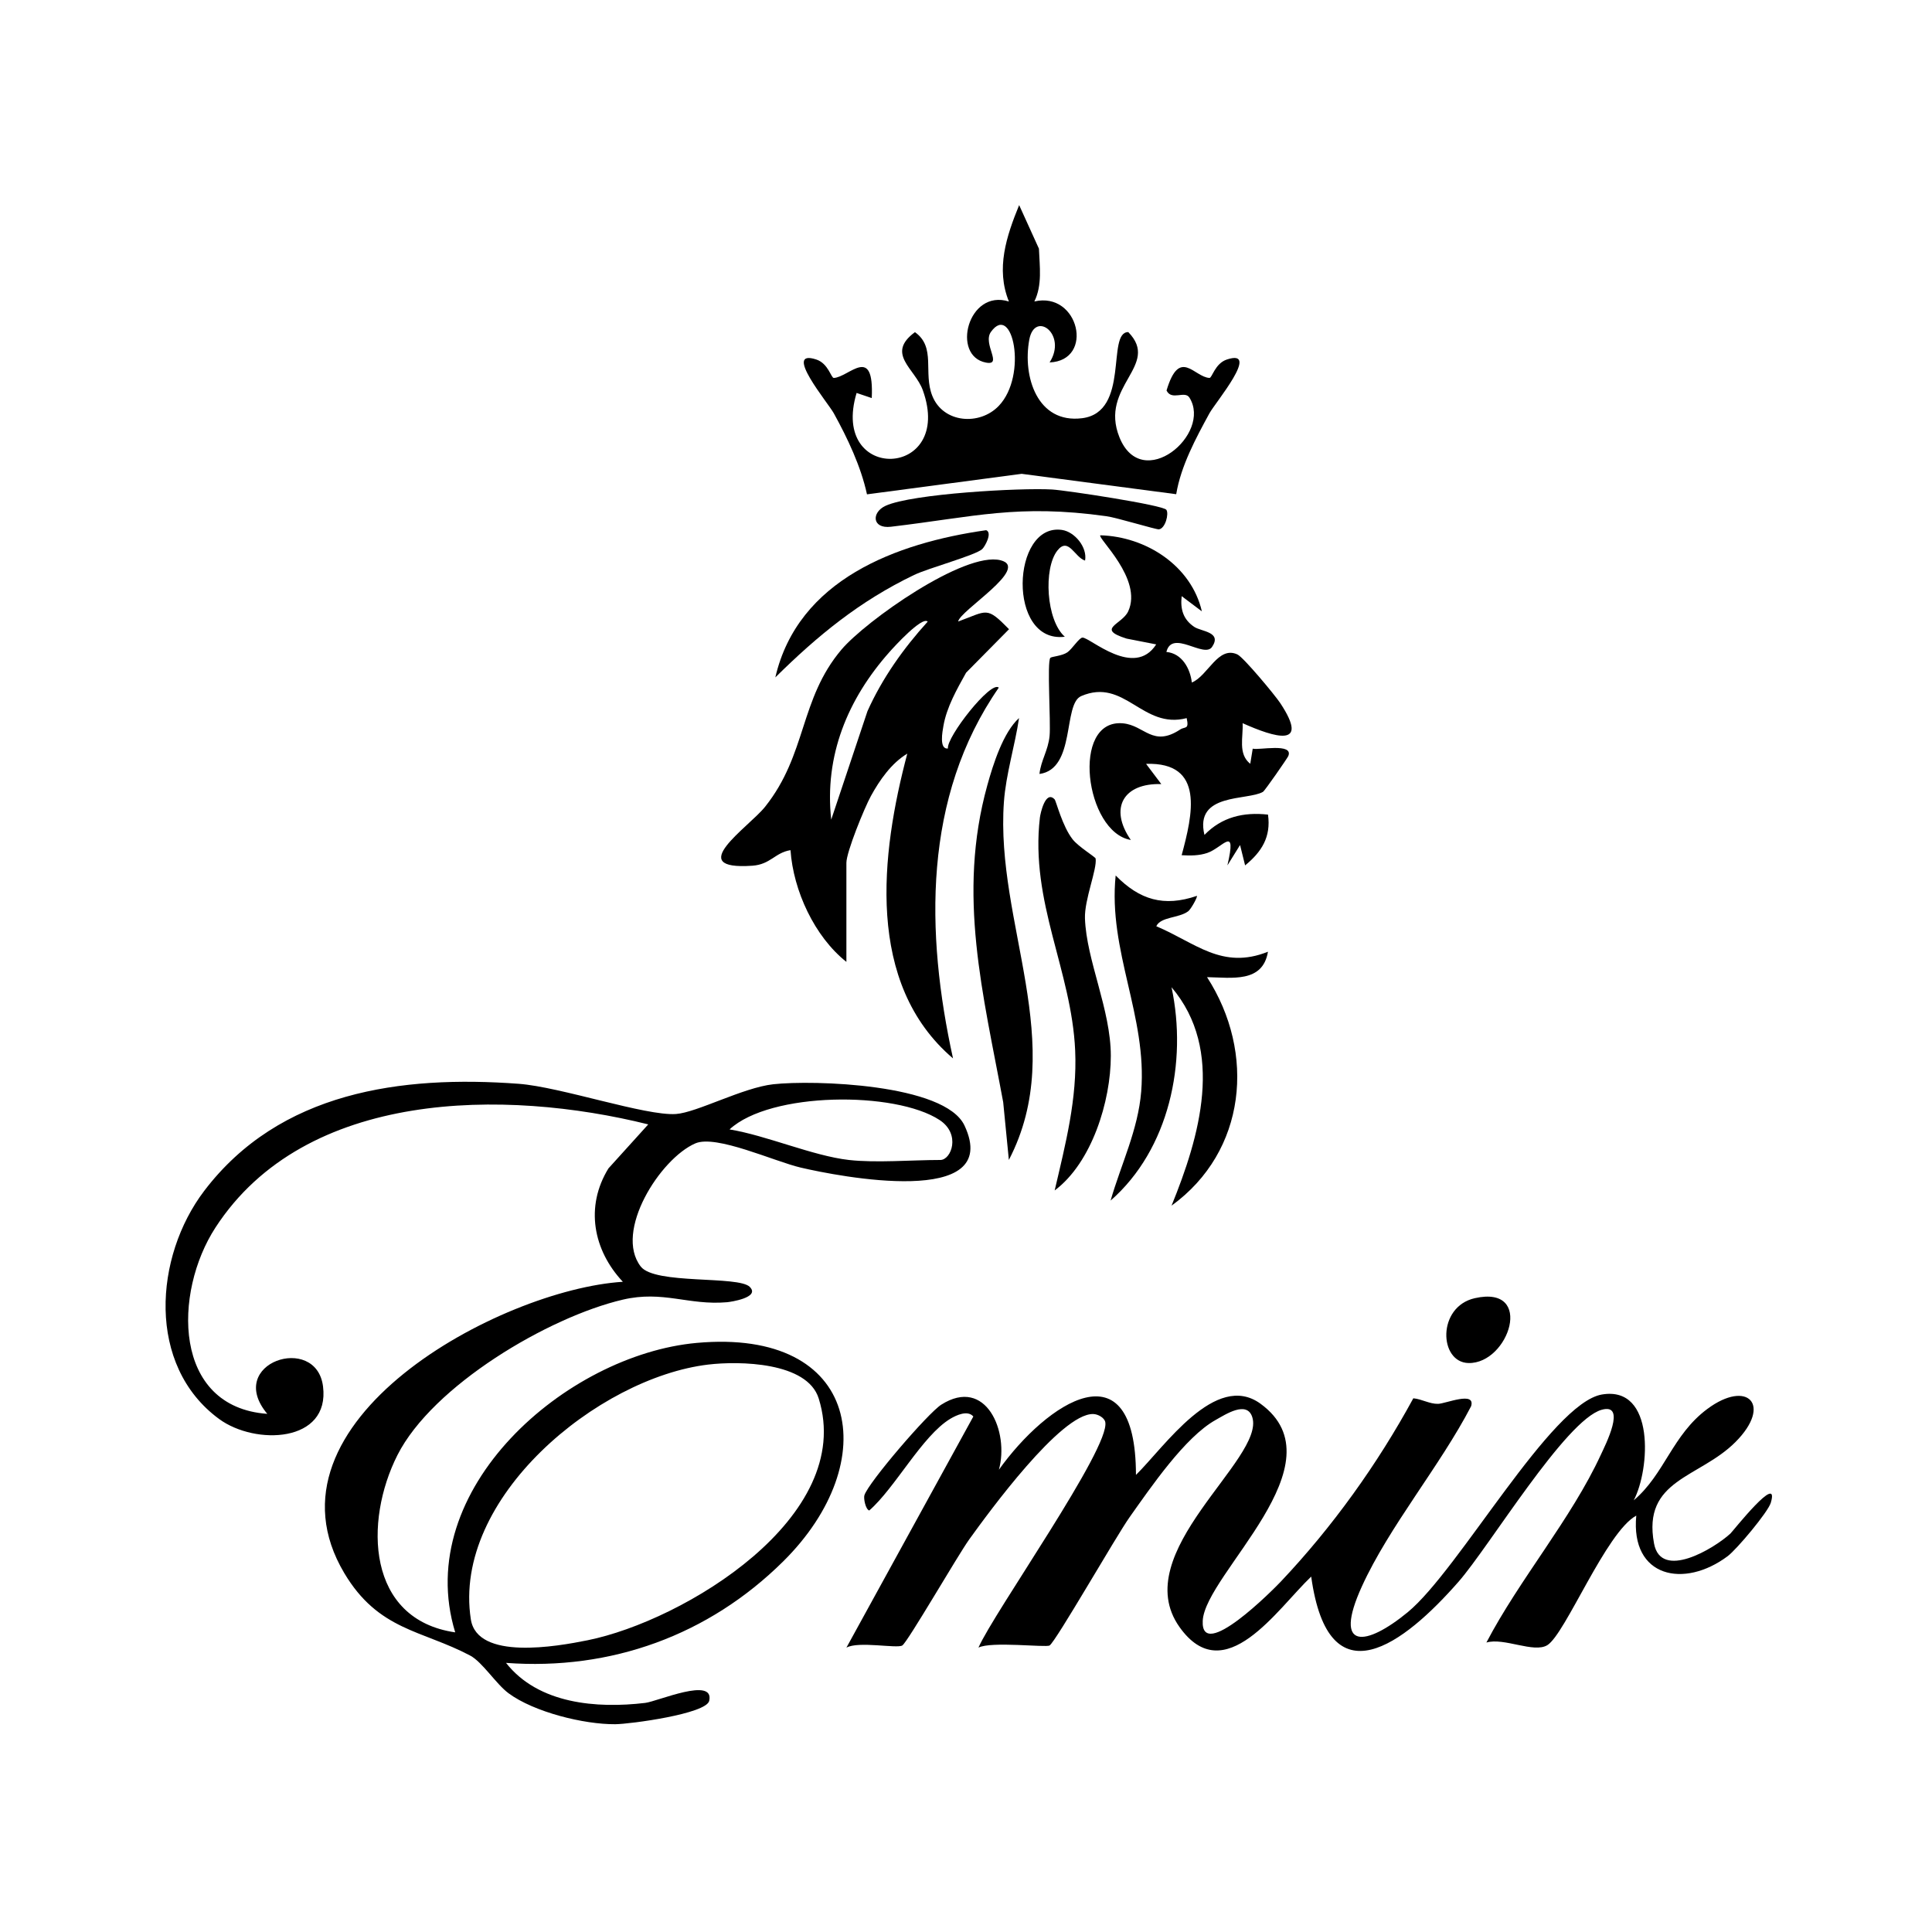 <?xml version="1.0" encoding="UTF-8"?>
<svg xmlns="http://www.w3.org/2000/svg" id="Lager_1" data-name="Lager 1" viewBox="0 0 750 750">
  <g id="aMZbrm">
    <g>
      <path d="M291.1,499.62c4.05,4.11-7.58,5.79-8.85,5.9-14.99,1.3-24.83-4.66-40.47-1-28.91,6.76-73.87,33.39-87.51,60.38-12.99,25.73-11.93,63.8,22.44,68.78-16.97-55.63,43.18-107.75,93.71-112.36,63.77-5.81,72.7,46.16,33.58,84.85-28.93,28.62-66.77,42.38-107.56,39.36,12.54,15.98,35.25,17.77,54.01,15.54,4.84-.58,27.01-10.33,24.86-.8-1.15,5.07-30.81,9.03-36.48,9.07-12.17.09-31.54-4.71-41.4-12.01-4.88-3.61-10.16-12.12-14.93-14.65-18.74-9.92-35.57-9.7-48.85-32-34.98-58.77,60.61-110.1,108.14-113.09-11.51-12.27-14.74-29.16-5.59-44.02l15.45-17.08c-55.52-13.81-133.08-13.72-168,40.03-16.42,25.26-16.71,69.7,20.11,72.34-16.58-19.82,19.02-31.46,21.64-10.64,2.75,21.88-26.3,22.95-40.36,12.62-28.25-20.75-25.17-63.02-5.76-88.55,29.29-38.52,76.41-44.94,122.06-41.56,16.23,1.2,49.31,12.53,61.05,11.73,8.08-.55,25.99-10.24,37.78-11.55,15.51-1.72,66.65-.2,74.25,16.03,15.17,32.37-49.11,19.72-63.62,16.31-10.23-2.4-32.8-12.88-40.87-9.39-13.67,5.92-31.66,34.24-21.2,47.8,5.49,7.12,37.94,3.45,42.36,7.93ZM329.55,450.3c10.45,1.19,24.51,0,35.49,0,4.24,0,8.05-10.02-.28-15.5-17.15-11.28-65.75-11.03-81.55,3.64,14.42,2.36,32.28,10.26,46.33,11.86ZM274.89,529.73c-42.74,5.12-99.42,51.79-92.11,98.9,2.49,16.02,33.36,10.54,45.32,8.12,37.34-7.54,104.11-47.83,89.72-93.87-4.44-14.22-30.92-14.59-42.93-13.15Z"></path>
      <path d="M387.74,570.59c18.65-26.1,53.16-49.21,53.24,1.97,11.04-10.83,30.92-40.33,48.34-27.64,31.85,23.19-21.49,66-22.42,84.25-.83,16.39,27.47-12.19,30.29-15.17,20.07-21.22,37.53-45.58,51.46-71.18,3.26.28,6.33,2.24,9.64,2.15,2.94-.08,14.63-5.07,12.79.93-12.02,23.16-31.78,46.63-42.42,69.99-11.39,25.04,1.64,23.29,17.84,9.95,19.88-16.37,55.59-81.18,75.39-84.5,20.69-3.47,18.66,29.07,12.33,41.08,12.02-10.18,14.94-25.35,28.58-35.48,15.58-11.57,25.35-1.64,10.9,12.86-14,14.05-36.25,14.42-31.6,39.4,2.67,14.35,23.24,2.01,29.65-3.88.87-.8,19.33-24.22,15.67-11.94-1.08,3.62-13.21,18.08-16.75,20.73-16.87,12.63-37.75,8.3-35.47-15.75-11.71,6.33-27.52,45.98-34.53,50.29-5.23,3.21-16.82-3.05-23.65-1.02,12.75-24.43,32.97-48.06,44.42-72.89,1.64-3.56,10.23-20.29.3-17.46-14.02,3.99-43.56,53.07-55.53,66.74-21.08,24.06-50.43,46.85-57.2-1.99-13.16,12.5-33.67,44.19-51.14,19.56-20.42-28.81,33.31-65.21,28.28-81.41-2.06-6.64-10.41-1.09-14.26,1.06-11.87,6.62-25.18,26.19-33.33,37.66-5.27,7.41-28.64,48.28-31.11,49.87-1.37.88-22.71-1.7-27.61.83,5.94-13.63,51.37-77.7,49.22-87.6-.35-1.62-2.79-3.06-4.73-3.08-12.52-.18-40.4,38.02-48.07,48.67-4.46,6.2-23.92,39.9-25.99,41.18s-17.03-1.78-21.69.84l49.27-89.73c-2.19-2.56-6.57-.54-8.96.9-10.92,6.62-21.43,26.88-31.45,35.59-1.46-.47-2.25-4.73-1.88-5.91,1.56-4.97,24.67-31.87,29.83-35.16,17.39-11.06,26.48,10.5,22.37,25.3Z"></path>
      <path d="M328.57,373.4c-12.38-9.81-20.6-27.64-21.7-43.37-6.03.96-7.74,5.55-14.81,6.04-26.97,1.88-1.37-14.97,4.92-22.85,16.32-20.45,13.31-41.69,29.67-61.04,9.38-11.1,47.71-38.21,61.76-34.69,11.76,2.94-15.83,19.52-16.45,23.78,11.46-4.19,10.91-6.02,19.74,2.99l-16.66,16.87c-3.58,6.46-7.56,13.37-8.82,20.76-.33,1.93-1.74,9.09,1.77,8.68-.66-4.36,16.7-26.55,19.74-23.63-29.51,42.55-28.46,95.24-17.77,143.93-34.07-29.03-28.09-79.39-17.75-118.31-6.14,3.68-10.72,10.25-14.11,16.43-2.57,4.69-9.53,21.77-9.53,25.96v38.45ZM360.12,241.3c-2.22-2.12-13.13,9.89-14.81,11.79-16.25,18.28-25.35,40.3-22.63,65.09l14.07-42.1c5.8-12.91,13.97-24.37,23.38-34.77Z"></path>
      <path d="M466.58,237.34l-7.85-5.91c-.59,5.02.57,9.04,4.88,11.93,2.74,1.83,10.85,1.9,6.92,7.76-3.09,4.62-15.5-6.98-17.74,1.97,6.02.54,9.25,6.39,9.88,11.86,6.25-2.55,10.14-14.37,17.68-10.9,2.38,1.1,14.62,15.82,16.67,18.93,11.65,17.64-2.2,13.3-14.64,7.76.3,5.35-1.89,11.93,2.97,15.76l.96-5.88c2.05.72,16.05-2.38,13.79,2.91-.33.78-9.08,13.43-9.81,13.86-5.93,3.49-26.71.26-22.72,16.72,6.76-6.97,15.17-8.93,24.67-7.88,1.22,8.67-2.48,14.48-8.89,19.71l-1.96-7.9-4.91,7.9c3.74-16.04-1.79-6.87-7.81-4.83-3.25,1.1-6.59,1.06-9.95.88,4.2-15.6,9.17-36.24-13.81-35.46l5.91,7.85c-14.73-.44-20.38,9.37-11.83,21.69-17.75-2.97-23.43-47.07-3.1-45.28,8.45.75,11.56,9.43,22.25,2.41,1.91-1.26,3.54.17,2.53-4.43-17.22,4.49-24.04-15.83-40.95-8.55-7.17,3.09-2.01,28.3-16.2,30.23.59-5.36,3.37-9.06,3.93-14.78.51-5.23-1.05-28.81.29-30.29.49-.54,4.5-.7,6.61-2.15,1.86-1.27,4.58-5.71,5.89-5.72,2.94-.03,20.06,15.93,28.6,2.64l-11.46-2.24c-12.18-3.82-1.78-5.45.59-10.59,5.8-12.57-12.13-28.55-10.81-29.52,17.6.46,35.31,11.74,39.42,29.56Z"></path>
      <path d="M401.53,117.03c17.32-4.03,23.47,22.93,5.92,23.67,6.99-10.89-5.74-20.37-7.88-8.86-2.67,14.42,3.16,32.7,20.5,30.51,18.74-2.36,9.33-33.47,17.93-33.43,12.7,13.02-11.48,20.91-3.42,40.87,8.77,21.72,36.02-1.25,27.16-15.43-1.8-2.89-6.9,1.34-8.89-2.77,5.04-16.88,10.7-5.18,16.65-4.88,1.05.05,2.11-5.62,6.81-7.16,13.25-4.35-4.57,16.79-6.79,20.86-5.31,9.73-11.1,20.46-12.92,31.44l-59.99-7.91-60.05,7.96c-2.37-10.9-7.54-21.78-12.89-31.48-2.24-4.07-20.02-25.2-6.79-20.86,4.7,1.54,5.75,7.22,6.81,7.16,5.88-.3,15.71-13.31,14.72,7.81l-5.88-1.99c-10.54,35.12,38.09,33.43,25.7-1.07-3.02-8.4-14.49-14.1-3.05-22.53,8.28,5.88,3.11,15.66,6.75,24.76,4.24,10.6,18.39,11.63,25.82,3.83,11.31-11.88,5.32-40.36-3.07-28.69-3.32,4.62,4.76,13.17-1.91,11.92-13.61-2.54-7.03-28.74,8.89-23.71-5.18-12.75-.94-25.42,3.97-37.43l7.68,16.91c.27,6.88,1.36,14.17-1.79,20.52Z"></path>
      <path d="M464.63,347.78c.37.31-2.25,5.14-3.39,5.99-3.62,2.7-10.66,2.08-12.37,5.8,15.17,6.38,25.5,17.04,43.35,9.89-2.02,12.2-14.07,10.04-23.65,9.87,18.96,29.37,15.33,67.61-13.78,88.71,10.84-26.6,20.8-60.29,0-84.79,6.22,29.19-.92,62.91-23.66,82.82,4.05-14.04,10.68-27.48,11.88-42.32,2.38-29.27-12.91-54.53-9.91-83.88,9.32,9.48,18.7,12.29,31.53,7.91Z"></path>
      <path d="M391.64,450.29l-2.2-22.41c-7.77-42.01-17.97-80.44-6.17-123.02,2.24-8.1,6.17-20.57,12.32-26.11-1.57,10.61-5.1,21.83-5.87,32.56-3.4,47.08,25.29,94.06,1.92,138.98Z"></path>
      <path d="M409.39,310.29c.6.63,3,10.53,7.07,15.62,2.28,2.85,8.77,6.79,8.86,7.36.62,4.18-4.39,15.91-4.14,23.26.57,16.34,10.03,35.35,10.04,53.35,0,17.56-7.37,41.48-21.8,52.25,4.21-18,8.79-35.6,7.96-54.32-1.39-31.07-17.55-57.59-13.69-90.45.16-1.38,2.12-10.8,5.7-7.06Z"></path>
      <path d="M381.29,213.16c-2.67,2.44-20.77,7.32-26.44,10.04-21.08,10.12-37.41,23.49-53.87,39.77,8.79-38,47-52.2,81.85-57.15,2.53.97-.51,6.4-1.54,7.34Z"></path>
      <path d="M452.79,197.92c1.04,1.51-.4,7.23-2.89,7.57-1.04.14-16.31-4.53-20.32-5.09-34.53-4.82-51.21.24-83.73,4.08-7.36.87-7.61-5.58-2.07-8.13,10.17-4.68,52.33-7.04,64.62-6.33,5.38.31,43.11,6.03,44.38,7.89Z"></path>
      <path d="M572.53,503.95c23.32-5.24,13.25,25.52-2.46,25.18-11.48-.25-12.29-21.86,2.46-25.18Z"></path>
      <path d="M421.23,217.62c-4.03-1.21-6.45-9.38-10.77-3.88-5.45,6.93-4.35,27.06,2.9,33.44-22.49,2.82-20.79-44.29-1.11-41.46,4.9.71,9.92,6.69,8.97,11.9Z"></path>
    </g>
  </g>
</svg>
